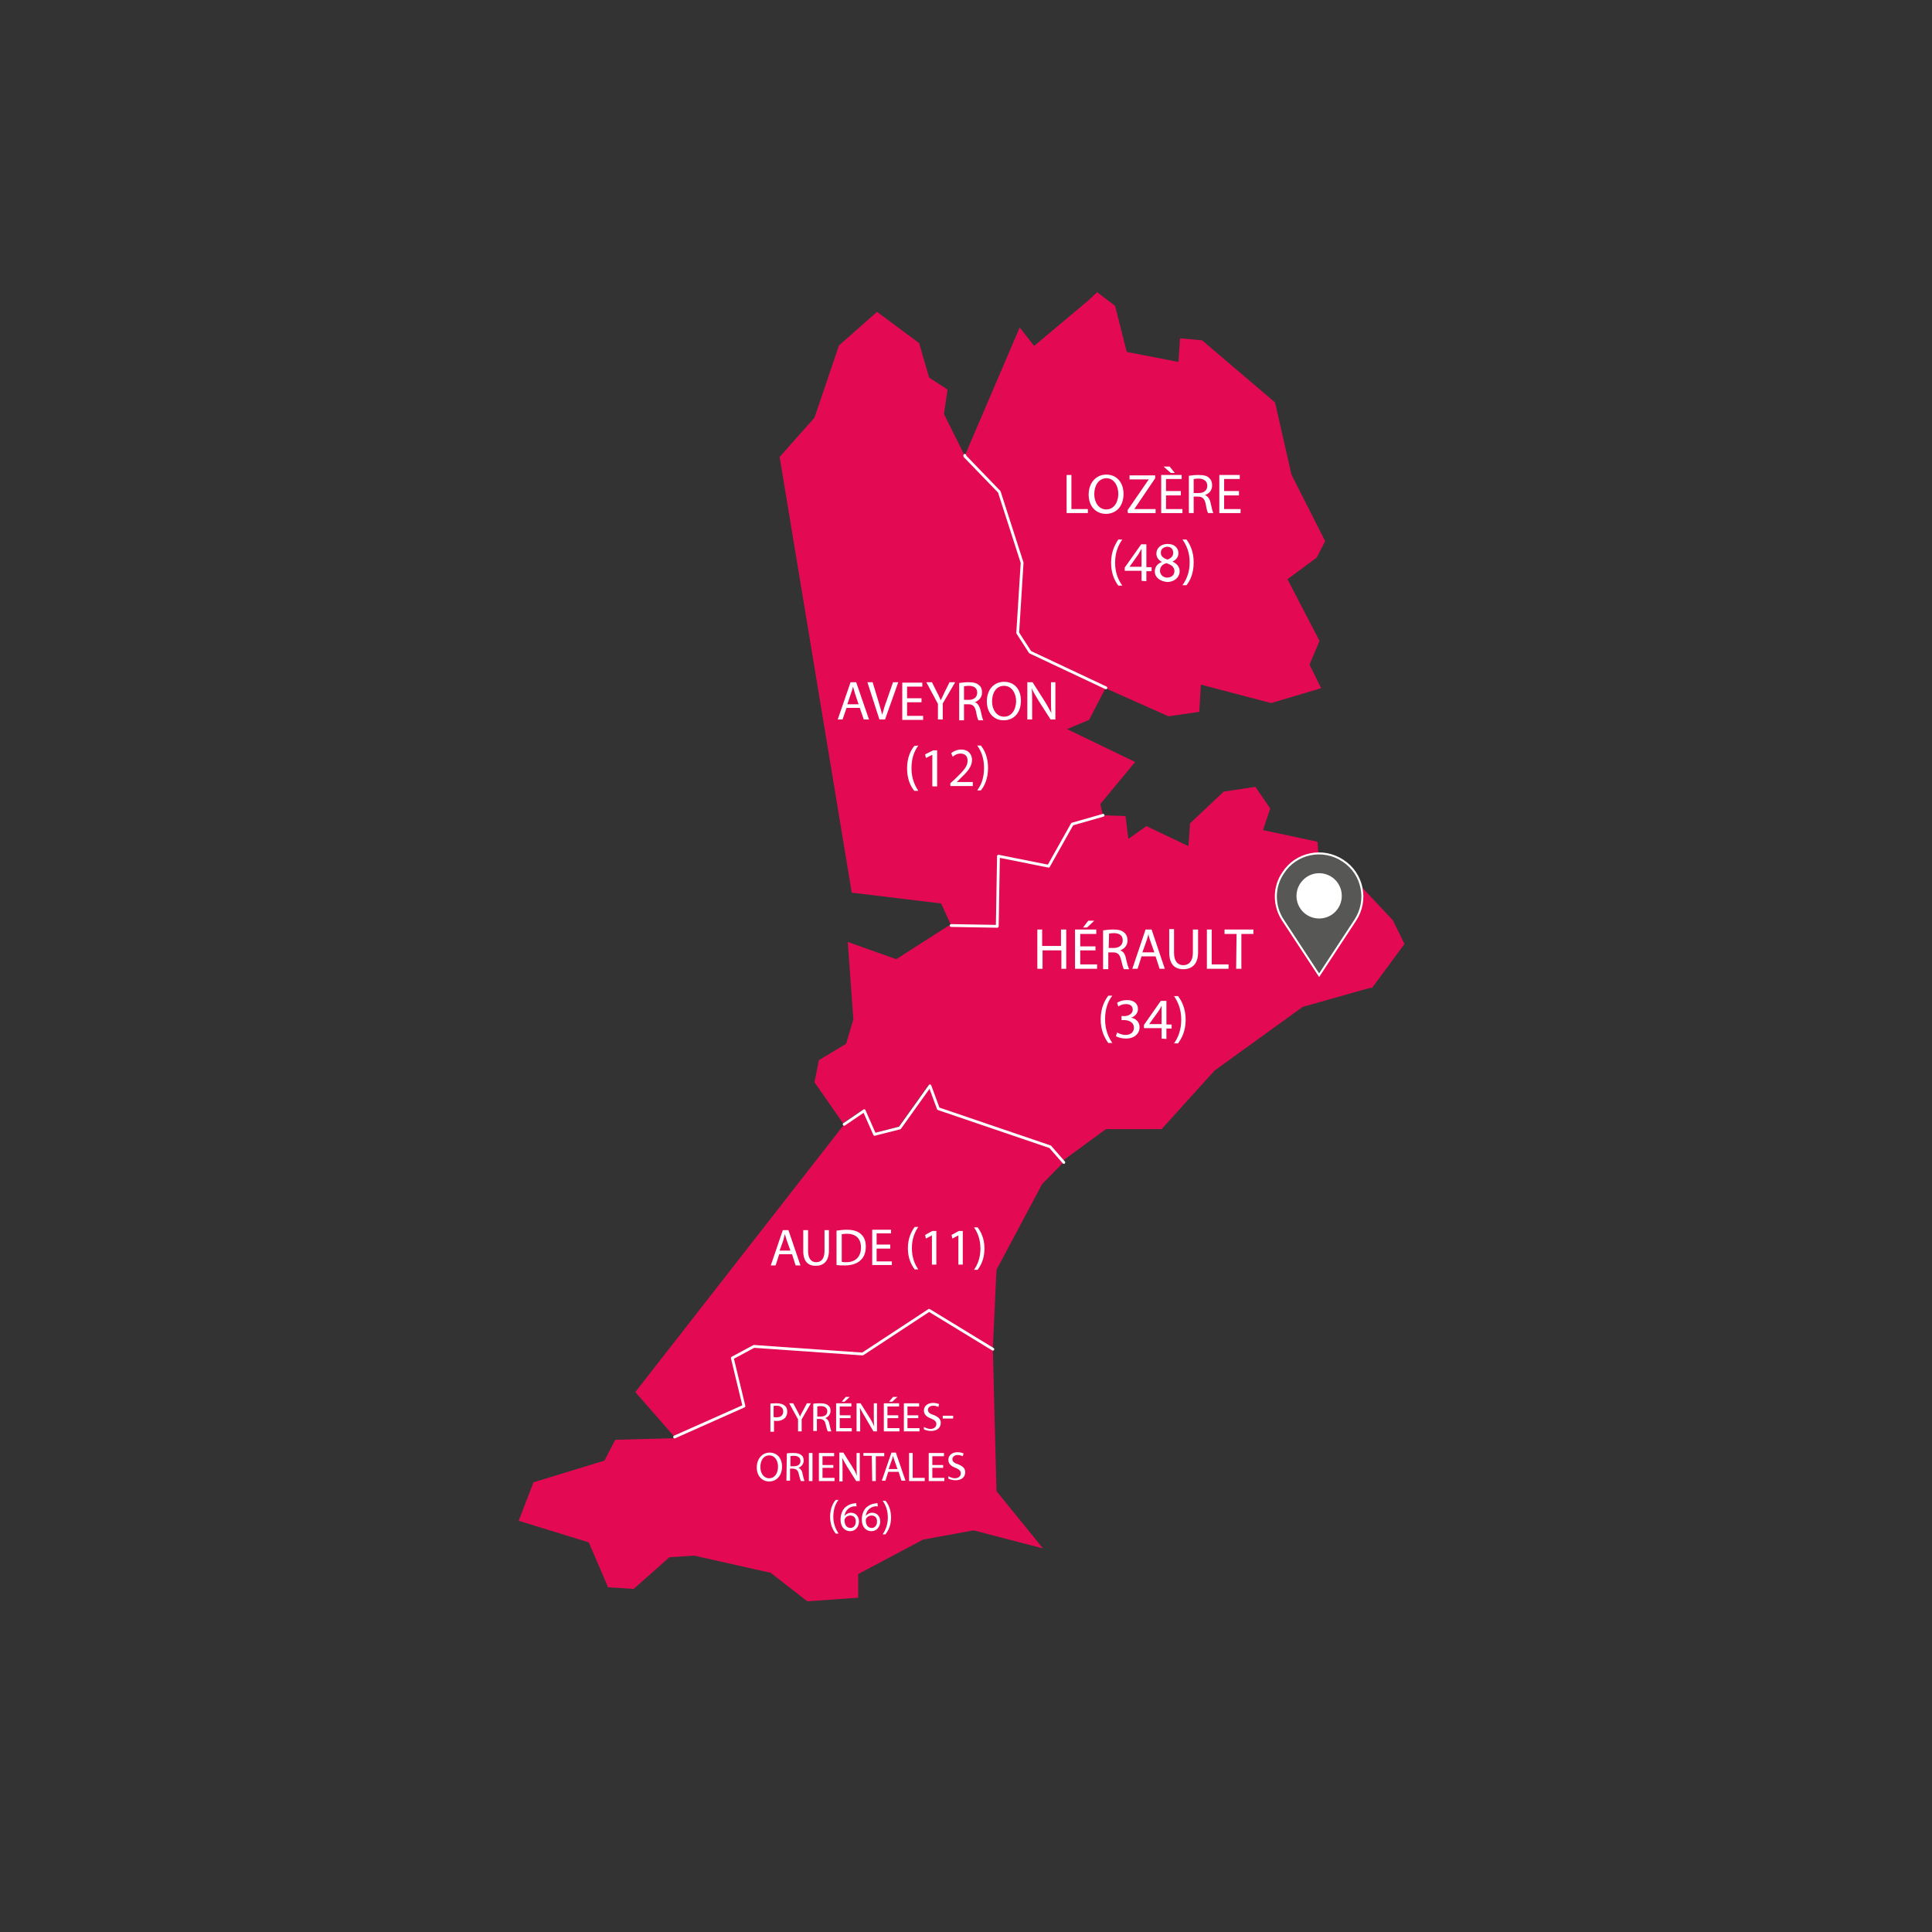 <?xml version="1.0" encoding="utf-8"?>
<!-- Generator: Adobe Illustrator 25.4.1, SVG Export Plug-In . SVG Version: 6.00 Build 0)  -->
<svg version="1.1" id="Calque_1" xmlns="http://www.w3.org/2000/svg" xmlns:xlink="http://www.w3.org/1999/xlink" x="0px" y="0px"
	 viewBox="0 0 482 482" style="enable-background:new 0 0 482 482;" xml:space="preserve">
<rect x="0" y="0" width="482" height="482" fill="#333333" stroke="none"/>
<style type="text/css">
	.st0{fill:#E30A53;}
	.st1{fill:none;stroke:#FFFFFF;stroke-width:0.7;stroke-linecap:round;stroke-linejoin:round;}
	.st2{fill:#FFFFFF;}
	.st3{fill:#575756;stroke:#FFFFFF;stroke-width:0.5;stroke-miterlimit:10;}
</style>
<g id="Calque_1_00000070835969595778564630000013251496410312811673_">
</g>
<g id="Calque_2_00000104685615401524250410000002183719301219466625_">
</g>
<g id="Calque_3">
	<g>
		<g>
			<g>
				<path class="st0" d="M212.5,222.7l22.3,2.7l2.5,5.5l11.4,0.2l0.4-17.5l12.5,2.5l5.9-10.5l7.7-2.1l-0.7-2.9l8.7-10.5l-17-8.2
					l5.5-2.3l4.1-7.9l-18.9-8.9l-3-4.8l1.1-17.5l-5.7-17.7l-8.6-8.9v-0.2l-5.2-10.4l0.9-6.1l-4.6-3l-2.5-8.6l-10.5-7.8l-9.5,8.4
					l-6.1,18l-8.7,9.8"/>
				<path class="st0" d="M278.2,76.3l-4.5-3.4l-2.1,2L258,86.3l-3.6-4.6l-13.7,32v0.2l8.6,8.9l5.7,17.7l-1.1,17.5l3,4.8l18.9,8.9
					l15.7,7l7.7-1.1l0.4-6.8l17.5,4.6l12.5-3.7l-2.9-5.9l2.5-5.9l-8-15.4l7.3-5.4l2.1-4.1l-8.4-16.6l-4.1-18l-18.2-15.5l-5.5-0.5
					l-0.4,5.9l-12.9-2.5L278.2,76.3z"/>
				<path class="st0" d="M242.9,381.8l17.3,4.5L248.6,372l-0.9-35.3l-15.9-9.6L215.2,338l-27.1-2l-5.4,2.9l2.9,12l-17.3,7.9
					l-14.8,0.4l-2.7,5.2l-17.7,5.4l-3.7,9.6l17.5,5.4l4.8,11.2l6.4,0.4l8.9-7.9l6.2-0.4l19.1,4.3l9.1,7.1l12.7-0.9v-5.9l16.2-8.6
					L242.9,381.8z"/>
				<path class="st0" d="M329.1,215.9l-0.4-5.9l-13.6-2.9l1.8-5.4l-3.7-5.4l-7.9,1.2l-8.4,7.9l-0.4,5.7l-10.5-5l-4.5,3.2l-0.7-5.7
					l-5.7-0.2v-0.2l-7.7,2.1l-5.9,10.5l-12.5-2.5l-0.4,17.5l-11.4-0.2c-4.5,2.9-8.9,5.7-13.6,8.7l-12.1-4.3l1.4,19.3l-1.8,6.1
					l-6.8,4.1l-1.1,5.5l7.1,10.2l5-3.4l2.7,5.9l6.2-1.6l7.5-10.5l2.1,5.7l27.8,9.5l3.4,3.9l10.9-8h13.9l13.2-14.6l22-15.9l17-4.8
					l0.2,0.2l8.2-11.1l-2.9-5.9l-12.3-13.1L329.1,215.9z"/>
				<path class="st0" d="M158.5,347.3l9.8,11.2l17.3-7.9l-2.9-12l5.4-2.9l27.1,2l16.6-10.9l15.9,9.6l0.9-19.6l11.4-21.4l5.4-5.5
					l-3.4-3.9l-27.8-9.5l-2.1-5.7l-7.5,10.5l-6.2,1.6l-2.7-5.9l-5,3.4"/>
				<polyline class="st1" points="275.9,171.6 257,162.7 253.9,157.9 255,140.4 249.3,122.7 240.7,113.8 240.7,113.6 				"/>
				<polyline class="st1" points="237.3,230.9 248.8,231.1 249.1,213.6 261.6,216.1 267.5,205.6 275.2,203.4 				"/>
				<polyline class="st1" points="265.4,290 262,286.1 234.1,276.6 232,270.9 224.5,281.4 218.2,283 215.6,277.1 210.6,280.5 				
					"/>
				<polyline class="st1" points="247.7,336.6 231.8,326.9 215.2,337.8 188.1,335.9 182.7,338.8 185.6,350.8 168.3,358.5 				"/>
			</g>
		</g>
	</g>
	<circle class="st2" cx="328.5" cy="224" r="7.6"/>
	<path class="st3" d="M320.1,229.6l9,13.7l9-13.7c3.3-5,1.9-11.7-3.1-14.9c-5-3.3-11.7-1.9-14.9,3.1
		C317.7,221.3,317.7,226,320.1,229.6L320.1,229.6z M329.1,218.1c3,0,5.4,2.4,5.4,5.4s-2.4,5.4-5.4,5.4s-5.4-2.4-5.4-5.4
		C323.7,220.6,326.1,218.1,329.1,218.1z"/>
	<g>
		<path class="st2" d="M260,231.9v4.1h4.7v-4.1h1.3v9.8h-1.2v-4.6h-4.7v4.6h-1.3v-9.8H260z"/>
		<path class="st2" d="M273.3,237.1h-3.8v3.5h4.2v1.1h-5.5v-9.8h5.3v1.1h-4v3.1h3.8V237.1z M273,229.7l-1.8,1.7h-1l1.3-1.7H273z"/>
		<path class="st2" d="M275.3,232.1c0.6-0.1,1.6-0.2,2.4-0.2c1.3,0,2.2,0.2,2.8,0.8c0.5,0.4,0.8,1.1,0.8,1.9c0,1.3-0.8,2.1-1.8,2.5
			l0,0c0.8,0.3,1.2,1,1.4,2c0.3,1.4,0.6,2.3,0.8,2.7h-1.3c-0.2-0.3-0.4-1.1-0.7-2.3c-0.3-1.3-0.8-1.9-2-1.9h-1.2v4.2h-1.3v-9.7
			H275.3z M276.6,236.5h1.3c1.3,0,2.2-0.7,2.2-1.9c0-1.3-0.9-1.8-2.2-1.8c-0.6,0-1,0.1-1.2,0.1L276.6,236.5L276.6,236.5z"/>
		<path class="st2" d="M284.8,238.6l-1,3.1h-1.3l3.3-9.8h1.5l3.3,9.8h-1.3l-1-3.1H284.8z M288,237.6l-1-2.8
			c-0.2-0.6-0.4-1.2-0.5-1.8l0,0c-0.1,0.6-0.3,1.2-0.5,1.8l-1,2.8H288z"/>
		<path class="st2" d="M292.9,231.9v5.8c0,2.2,1,3.1,2.3,3.1c1.4,0,2.4-1,2.4-3.1v-5.8h1.3v5.7c0,3-1.6,4.2-3.7,4.2
			c-2,0-3.5-1.1-3.5-4.2v-5.8h1.2V231.9z"/>
		<path class="st2" d="M301,231.9h1.3v8.7h4.2v1.1h-5.4v-9.8H301z"/>
		<path class="st2" d="M308.5,233h-3v-1.1h7.2v1.1h-3v8.7h-1.3L308.5,233L308.5,233z"/>
		<path class="st2" d="M277.5,248.4c-1.1,1.4-1.8,3.3-1.8,5.9c0,2.6,0.8,4.4,1.8,5.9h-1c-0.9-1.2-1.9-3.1-1.9-5.9
			c0-2.8,1-4.7,1.9-5.9H277.5z"/>
		<path class="st2" d="M278.7,257.6c0.4,0.2,1.2,0.6,2.1,0.6c1.6,0,2.1-1,2.1-1.8c0-1.3-1.2-1.9-2.4-1.9h-0.7v-1h0.7
			c0.9,0,2.1-0.5,2.1-1.6c0-0.8-0.5-1.4-1.7-1.4c-0.8,0-1.5,0.3-1.9,0.6l-0.3-0.9c0.5-0.4,1.4-0.7,2.5-0.7c1.9,0,2.7,1.1,2.7,2.2
			c0,1-0.6,1.8-1.7,2.2l0,0c1.2,0.2,2.1,1.1,2.1,2.4c0,1.5-1.2,2.8-3.4,2.8c-1.1,0-2-0.3-2.5-0.6L278.7,257.6z"/>
		<path class="st2" d="M289.8,259.1v-2.6h-4.4v-0.8l4.2-6h1.4v5.9h1.3v1H291v2.6L289.8,259.1L289.8,259.1z M289.8,255.5v-3.1
			c0-0.5,0-1,0-1.5l0,0c-0.3,0.6-0.5,1-0.8,1.4l-2.3,3.2l0,0L289.8,255.5L289.8,255.5z"/>
		<path class="st2" d="M292.9,260.3c1-1.4,1.8-3.3,1.8-5.9c0-2.6-0.8-4.4-1.8-5.9h1c0.9,1.2,1.9,3.1,1.9,5.9c0,2.8-1,4.7-1.9,5.9
			H292.9z"/>
	</g>
	<g>
		<path class="st2" d="M266.1,118.5h1.2v8.5h4.1v1h-5.3L266.1,118.5L266.1,118.5z"/>
		<path class="st2" d="M280.3,123.2c0,3.3-2,5-4.4,5c-2.5,0-4.3-1.9-4.3-4.8c0-3,1.9-5,4.4-5C278.6,118.4,280.3,120.4,280.3,123.2z
			 M273,123.3c0,2,1.1,3.8,3,3.8s3-1.8,3-3.9c0-1.9-1-3.9-3-3.9C274,119.4,273,121.2,273,123.3z"/>
		<path class="st2" d="M281.3,127.3l5.3-7.7l0,0h-4.8v-1h6.4v0.7L283,127l0,0h5.3v1h-6.9L281.3,127.3L281.3,127.3z"/>
		<path class="st2" d="M294.6,123.6h-3.7v3.4h4.1v1h-5.3v-9.5h5.1v1h-3.9v3h3.7L294.6,123.6L294.6,123.6z M291.8,116.4l1.3,1.6h-1
			l-1.8-1.6H291.8z"/>
		<path class="st2" d="M296.6,118.7c0.6-0.1,1.5-0.2,2.4-0.2c1.3,0,2.2,0.2,2.7,0.8c0.5,0.4,0.7,1.1,0.7,1.8c0,1.3-0.8,2.1-1.8,2.4
			l0,0c0.7,0.3,1.2,0.9,1.4,1.9c0.3,1.3,0.5,2.2,0.7,2.6h-1.3c-0.2-0.3-0.4-1.1-0.6-2.3c-0.3-1.3-0.8-1.8-1.9-1.8h-1.1v4.1h-1.2
			V118.7z M297.8,123h1.3c1.3,0,2.1-0.7,2.1-1.8c0-1.2-0.9-1.8-2.2-1.8c-0.6,0-1,0.1-1.2,0.1L297.8,123L297.8,123z"/>
		<path class="st2" d="M309.1,123.6h-3.7v3.4h4.1v1h-5.3v-9.5h5.1v1h-3.9v3h3.7L309.1,123.6L309.1,123.6z"/>
		<path class="st2" d="M280,134.6c-1,1.4-1.8,3.2-1.8,5.8c0,2.5,0.8,4.3,1.8,5.7h-1c-0.9-1.2-1.8-3-1.8-5.7c0-2.8,1-4.6,1.8-5.8H280
			z"/>
		<path class="st2" d="M284.8,144.9v-2.5h-4.2v-0.8l4.1-5.8h1.3v5.7h1.3v1H286v2.5L284.8,144.9L284.8,144.9z M284.8,141.4v-3.1
			c0-0.5,0-1,0-1.4l0,0c-0.3,0.5-0.5,0.9-0.8,1.4l-2.2,3.1l0,0H284.8z"/>
		<path class="st2" d="M288.1,142.6c0-1.2,0.7-2,1.8-2.4l0,0c-1-0.5-1.4-1.3-1.4-2.1c0-1.4,1.2-2.4,2.8-2.4c1.8,0,2.7,1.1,2.7,2.3
			c0,0.8-0.4,1.6-1.5,2.1l0,0c1.1,0.5,1.8,1.3,1.8,2.4c0,1.6-1.4,2.7-3.1,2.7C289.2,145,288.1,143.9,288.1,142.6z M293,142.5
			c0-1.1-0.8-1.6-2-2c-1.1,0.3-1.6,1-1.6,1.9s0.7,1.7,1.8,1.7C292.3,144.1,293,143.4,293,142.5z M289.6,137.9c0,0.9,0.7,1.4,1.7,1.7
			c0.8-0.3,1.4-0.8,1.4-1.7c0-0.7-0.4-1.5-1.5-1.5C290.1,136.5,289.6,137.1,289.6,137.9z"/>
		<path class="st2" d="M295,146c1-1.4,1.8-3.2,1.8-5.7s-0.8-4.3-1.8-5.7h1c0.9,1.2,1.8,3,1.8,5.7c0,2.8-0.9,4.6-1.8,5.7H295z"/>
	</g>
	<g>
		<path class="st2" d="M194.4,312.9l-0.9,2.8h-1.2l3-8.8h1.4l3,8.8h-1.2l-0.9-2.8H194.4z M197.2,312l-0.9-2.5
			c-0.2-0.6-0.3-1.1-0.5-1.6l0,0c-0.1,0.5-0.3,1.1-0.4,1.6l-0.9,2.5H197.2z"/>
		<path class="st2" d="M201.6,306.9v5.2c0,2,0.9,2.8,2,2.8c1.3,0,2.1-0.9,2.1-2.8v-5.2h1.1v5.1c0,2.7-1.4,3.8-3.3,3.8
			c-1.8,0-3.1-1-3.1-3.7v-5.2L201.6,306.9L201.6,306.9z"/>
		<path class="st2" d="M208.9,307c0.7-0.1,1.5-0.2,2.4-0.2c1.6,0,2.8,0.4,3.5,1.1c0.8,0.7,1.2,1.7,1.2,3.1s-0.4,2.6-1.3,3.4
			c-0.8,0.8-2.2,1.3-3.9,1.3c-0.8,0-1.5,0-2.1-0.1V307H208.9z M210,314.8c0.3,0.1,0.7,0.1,1.1,0.1c2.4,0,3.7-1.4,3.7-3.7
			c0-2.1-1.2-3.4-3.5-3.4c-0.6,0-1,0.1-1.3,0.1V314.8z"/>
		<path class="st2" d="M222.1,311.5h-3.4v3.2h3.8v0.9h-4.9v-8.8h4.7v0.9h-3.6v2.8h3.4V311.5z"/>
		<path class="st2" d="M229.1,306.1c-0.9,1.3-1.6,3-1.6,5.3s0.7,4,1.6,5.3h-0.9c-0.8-1.1-1.7-2.7-1.7-5.3c0-2.5,0.9-4.2,1.7-5.3
			H229.1z"/>
		<path class="st2" d="M232.5,308.2L232.5,308.2L231,309l-0.2-0.9l1.8-1h1v8.4h-1.1V308.2z"/>
		<path class="st2" d="M239.1,308.2L239.1,308.2l-1.5,0.8l-0.2-0.9l1.8-1h1v8.4h-1.1V308.2z"/>
		<path class="st2" d="M243,316.8c0.9-1.3,1.6-3,1.6-5.3s-0.7-4-1.6-5.3h0.9c0.8,1.1,1.7,2.7,1.7,5.3s-0.9,4.2-1.7,5.3H243z"/>
	</g>
	<g>
		<path class="st2" d="M192.1,350.2c0.4-0.1,1-0.1,1.7-0.1c0.9,0,1.5,0.2,2,0.6c0.4,0.3,0.6,0.8,0.6,1.5c0,0.6-0.2,1.1-0.5,1.5
			c-0.5,0.5-1.2,0.8-2.1,0.8c-0.3,0-0.5,0-0.7-0.1v2.8h-0.9v-7H192.1z M193,353.5c0.2,0.1,0.4,0.1,0.7,0.1c1.1,0,1.7-0.5,1.7-1.5
			c0-0.9-0.7-1.4-1.6-1.4c-0.4,0-0.7,0-0.8,0.1L193,353.5L193,353.5z"/>
		<path class="st2" d="M199.1,357.1v-3l-2.2-4h1l1,1.9c0.3,0.5,0.5,1,0.7,1.4l0,0c0.2-0.5,0.4-0.9,0.7-1.4l1-1.9h1l-2.3,4v3H199.1z"
			/>
		<path class="st2" d="M203,350.2c0.5-0.1,1.1-0.1,1.7-0.1c1,0,1.6,0.2,2,0.6c0.4,0.3,0.5,0.8,0.5,1.3c0,0.9-0.6,1.5-1.3,1.8l0,0
			c0.5,0.2,0.9,0.7,1,1.4c0.2,1,0.4,1.6,0.5,1.9h-0.9c-0.1-0.2-0.3-0.8-0.5-1.7c-0.2-1-0.6-1.3-1.4-1.4h-0.8v3h-0.9v-6.8H203z
			 M203.9,353.4h0.9c1,0,1.6-0.5,1.6-1.3c0-0.9-0.7-1.3-1.6-1.3c-0.4,0-0.7,0-0.9,0.1V353.4z"/>
		<path class="st2" d="M212.2,353.8h-2.7v2.5h3v0.8h-3.9v-7h3.8v0.8h-2.9v2.2h2.7L212.2,353.8L212.2,353.8z M212,348.5l-1.3,1.2H210
			l1-1.2H212z"/>
		<path class="st2" d="M213.7,357.1v-7h1l2.2,3.5c0.5,0.8,0.9,1.5,1.2,2.3l0,0c-0.1-0.9-0.1-1.8-0.1-2.9v-2.9h0.8v7h-0.9l-2.1-3.6
			c-0.5-0.8-0.9-1.6-1.3-2.3l0,0c0.1,0.9,0.1,1.7,0.1,2.9v3H213.7z"/>
		<path class="st2" d="M224.1,353.8h-2.7v2.5h3v0.8h-3.9v-7h3.8v0.8h-2.9v2.2h2.7V353.8L224.1,353.8z M223.9,348.5l-1.3,1.2h-0.8
			l1-1.2H223.9z"/>
		<path class="st2" d="M229.1,353.8h-2.7v2.5h3v0.8h-3.9v-7h3.8v0.8h-2.9v2.2h2.7V353.8L229.1,353.8z"/>
		<path class="st2" d="M230.5,356c0.4,0.2,1,0.5,1.6,0.5c0.9,0,1.5-0.5,1.5-1.2s-0.4-1-1.3-1.4c-1.1-0.4-1.8-1-1.8-2
			c0-1.1,0.9-1.9,2.3-1.9c0.7,0,1.2,0.2,1.5,0.3l-0.2,0.7c-0.2-0.1-0.7-0.3-1.3-0.3c-0.9,0-1.3,0.6-1.3,1c0,0.6,0.4,1,1.4,1.3
			c1.2,0.5,1.8,1,1.8,2c0,1.1-0.8,2-2.4,2c-0.7,0-1.4-0.2-1.8-0.4V356z"/>
		<path class="st2" d="M237.8,353.2v0.7h-2.6v-0.7H237.8z"/>
		<path class="st2" d="M195.1,365.9c0,2.4-1.5,3.7-3.2,3.7c-1.8,0-3.1-1.4-3.1-3.5c0-2.2,1.4-3.7,3.2-3.7
			C193.9,362.4,195.1,363.8,195.1,365.9z M189.7,366c0,1.5,0.8,2.8,2.2,2.8s2.2-1.3,2.2-2.9c0-1.4-0.7-2.8-2.2-2.8
			S189.7,364.5,189.7,366z"/>
		<path class="st2" d="M196.3,362.6c0.5-0.1,1.1-0.1,1.7-0.1c1,0,1.6,0.2,2,0.6c0.4,0.3,0.5,0.8,0.5,1.3c0,0.9-0.6,1.5-1.3,1.8l0,0
			c0.5,0.2,0.9,0.7,1,1.4c0.2,1,0.4,1.6,0.5,1.9h-0.9c-0.1-0.2-0.3-0.8-0.5-1.7c-0.2-1-0.6-1.3-1.4-1.4h-0.8v3h-0.9L196.3,362.6
			L196.3,362.6z M197.2,365.8h0.9c1,0,1.6-0.5,1.6-1.3c0-0.9-0.7-1.3-1.6-1.3c-0.4,0-0.7,0-0.9,0.1V365.8z"/>
		<path class="st2" d="M202.7,362.5v7h-0.9v-7H202.7z"/>
		<path class="st2" d="M207.9,366.2h-2.7v2.5h3v0.8h-3.9v-7h3.8v0.8h-2.9v2.2h2.7L207.9,366.2L207.9,366.2z"/>
		<path class="st2" d="M209.4,369.4v-7h1l2.2,3.5c0.5,0.8,0.9,1.5,1.2,2.3l0,0c-0.1-0.9-0.1-1.8-0.1-2.9v-2.8h0.8v7h-0.9l-2.2-3.5
			c-0.5-0.8-0.9-1.6-1.3-2.3l0,0c0.1,0.9,0.1,1.7,0.1,2.9v3h-0.8V369.4z"/>
		<path class="st2" d="M217.5,363.2h-2.1v-0.7h5.2v0.8h-2.1v6.2h-0.9L217.5,363.2L217.5,363.2z"/>
		<path class="st2" d="M221.6,367.2l-0.7,2.2H220l2.4-7h1.1l2.4,7h-1l-0.7-2.2H221.6z M223.9,366.5l-0.7-2c-0.2-0.5-0.3-0.9-0.4-1.3
			l0,0c-0.1,0.4-0.2,0.8-0.4,1.3l-0.7,2H223.9z"/>
		<path class="st2" d="M226.8,362.5h0.9v6.2h3v0.8h-3.9V362.5z"/>
		<path class="st2" d="M235.3,366.2h-2.7v2.5h3v0.8h-3.9v-7h3.8v0.8h-2.9v2.2h2.7L235.3,366.2L235.3,366.2z"/>
		<path class="st2" d="M236.6,368.3c0.4,0.2,1,0.5,1.6,0.5c0.9,0,1.5-0.5,1.5-1.2s-0.4-1-1.3-1.4c-1.1-0.4-1.8-1-1.8-2
			c0-1.1,0.9-1.9,2.3-1.9c0.7,0,1.2,0.2,1.5,0.3l-0.2,0.7c-0.2-0.1-0.7-0.3-1.3-0.3c-0.9,0-1.3,0.6-1.3,1c0,0.6,0.4,1,1.4,1.3
			c1.2,0.5,1.8,1,1.8,2c0,1.1-0.8,2-2.4,2c-0.7,0-1.4-0.2-1.8-0.4V368.3z"/>
		<path class="st2" d="M209.2,374.2c-0.8,1-1.3,2.4-1.3,4.2c0,1.8,0.6,3.1,1.3,4.2h-0.7c-0.7-0.9-1.4-2.2-1.4-4.2s0.7-3.4,1.4-4.2
			H209.2z"/>
		<path class="st2" d="M213.7,375.8c-0.2,0-0.4,0-0.7,0c-1.4,0.2-2.2,1.3-2.3,2.4l0,0c0.3-0.4,0.9-0.8,1.6-0.8c1.2,0,2,0.9,2,2.2
			c0,1.2-0.8,2.4-2.2,2.4s-2.4-1.1-2.4-2.9c0-1.3,0.5-2.4,1.1-3c0.6-0.5,1.3-0.9,2.1-1c0.3,0,0.5-0.1,0.7-0.1L213.7,375.8
			L213.7,375.8z M213.5,379.6c0-1-0.5-1.5-1.4-1.5c-0.5,0-1.1,0.3-1.3,0.8c-0.1,0.1-0.1,0.2-0.1,0.4c0,1.1,0.5,1.9,1.5,1.9
			C212.9,381.2,213.5,380.6,213.5,379.6z"/>
		<path class="st2" d="M219,375.8c-0.2,0-0.4,0-0.7,0c-1.4,0.2-2.2,1.3-2.3,2.4l0,0c0.3-0.4,0.9-0.8,1.6-0.8c1.2,0,2,0.9,2,2.2
			c0,1.2-0.8,2.4-2.2,2.4s-2.4-1.1-2.4-2.9c0-1.3,0.5-2.4,1.1-3c0.6-0.5,1.3-0.9,2.1-1c0.3,0,0.5-0.1,0.7-0.1L219,375.8L219,375.8z
			 M218.8,379.6c0-1-0.5-1.5-1.4-1.5c-0.5,0-1.1,0.3-1.3,0.8c-0.1,0.1-0.1,0.2-0.1,0.4c0,1.1,0.5,1.9,1.5,1.9
			C218.2,381.2,218.8,380.6,218.8,379.6z"/>
		<path class="st2" d="M220.2,382.8c0.7-1,1.3-2.4,1.3-4.2c0-1.9-0.6-3.2-1.3-4.2h0.7c0.7,0.8,1.4,2.2,1.4,4.2s-0.7,3.3-1.4,4.2
			H220.2z"/>
	</g>
</g>
<g id="Calque_4">
	<g>
		<path class="st2" d="M211.2,176.6l-1,2.9H209l3.2-9.3h1.4l3.2,9.3h-1.3l-1-2.9H211.2z M214.2,175.7l-0.9-2.7
			c-0.2-0.6-0.3-1.2-0.5-1.7l0,0c-0.1,0.6-0.3,1.1-0.5,1.7l-0.9,2.7H214.2z"/>
		<path class="st2" d="M219.4,179.5l-3-9.3h1.3l1.4,4.6c0.4,1.3,0.7,2.4,1,3.5l0,0c0.3-1.1,0.6-2.2,1.1-3.5l1.6-4.6h1.3l-3.3,9.3
			H219.4z"/>
		<path class="st2" d="M229.9,175.2h-3.6v3.4h4v1h-5.2v-9.3h5v1h-3.8v2.9h3.6V175.2z"/>
		<path class="st2" d="M234,179.5v-3.9l-2.9-5.4h1.4l1.3,2.6c0.4,0.7,0.6,1.3,0.9,1.9l0,0c0.3-0.6,0.6-1.2,0.9-1.9l1.3-2.6h1.4
			l-3.1,5.3v4L234,179.5L234,179.5z"/>
		<path class="st2" d="M239.3,170.4c0.6-0.1,1.5-0.2,2.3-0.2c1.3,0,2.1,0.2,2.7,0.8c0.5,0.4,0.7,1,0.7,1.8c0,1.2-0.8,2-1.8,2.4l0,0
			c0.7,0.2,1.1,0.9,1.4,1.9c0.3,1.3,0.5,2.2,0.7,2.6h-1.2c-0.2-0.3-0.4-1.1-0.6-2.2c-0.3-1.3-0.8-1.8-1.9-1.8h-1.1v4h-1.2V170.4z
			 M240.5,174.6h1.2c1.3,0,2.1-0.7,2.1-1.8c0-1.2-0.9-1.7-2.1-1.7c-0.6,0-1,0.1-1.2,0.1V174.6z"/>
		<path class="st2" d="M254.7,174.8c0,3.2-1.9,4.9-4.3,4.9c-2.5,0-4.2-1.9-4.2-4.7c0-3,1.8-4.9,4.3-4.9
			C253.1,170.1,254.7,172,254.7,174.8z M247.5,175c0,2,1.1,3.8,3,3.8s3-1.8,3-3.9c0-1.8-1-3.8-3-3.8S247.5,172.9,247.5,175z"/>
		<path class="st2" d="M256.3,179.5v-9.3h1.3l3,4.7c0.7,1.1,1.2,2.1,1.7,3l0,0c-0.1-1.2-0.1-2.4-0.1-3.8v-3.9h1.1v9.3h-1.2l-3-4.7
			c-0.6-1-1.3-2.1-1.7-3.1l0,0c0.1,1.2,0.1,2.3,0.1,3.8v4H256.3z"/>
		<path class="st2" d="M229.1,186c-1,1.4-1.7,3.1-1.7,5.7c0,2.5,0.8,4.2,1.7,5.6h-1c-0.9-1.1-1.8-2.9-1.8-5.6c0-2.7,0.9-4.5,1.8-5.6
			L229.1,186L229.1,186z"/>
		<path class="st2" d="M232.6,188.3L232.6,188.3l-1.6,0.8l-0.2-0.9l2-1h1v9h-1.2V188.3z"/>
		<path class="st2" d="M237.1,196.1v-0.7l1-0.9c2.3-2.2,3.3-3.3,3.3-4.7c0-0.9-0.4-1.8-1.8-1.8c-0.8,0-1.5,0.4-1.9,0.8l-0.4-0.9
			c0.6-0.5,1.5-0.9,2.5-0.9c1.9,0,2.7,1.3,2.7,2.6c0,1.7-1.2,3-3.1,4.8l-0.7,0.7l0,0h4v1L237.1,196.1L237.1,196.1z"/>
		<path class="st2" d="M243.8,197.2c1-1.4,1.7-3.1,1.7-5.6s-0.7-4.2-1.7-5.6h0.9c0.9,1.1,1.8,2.9,1.8,5.6c0,2.7-0.9,4.5-1.8,5.6
			H243.8z"/>
	</g>
</g>
</svg>
